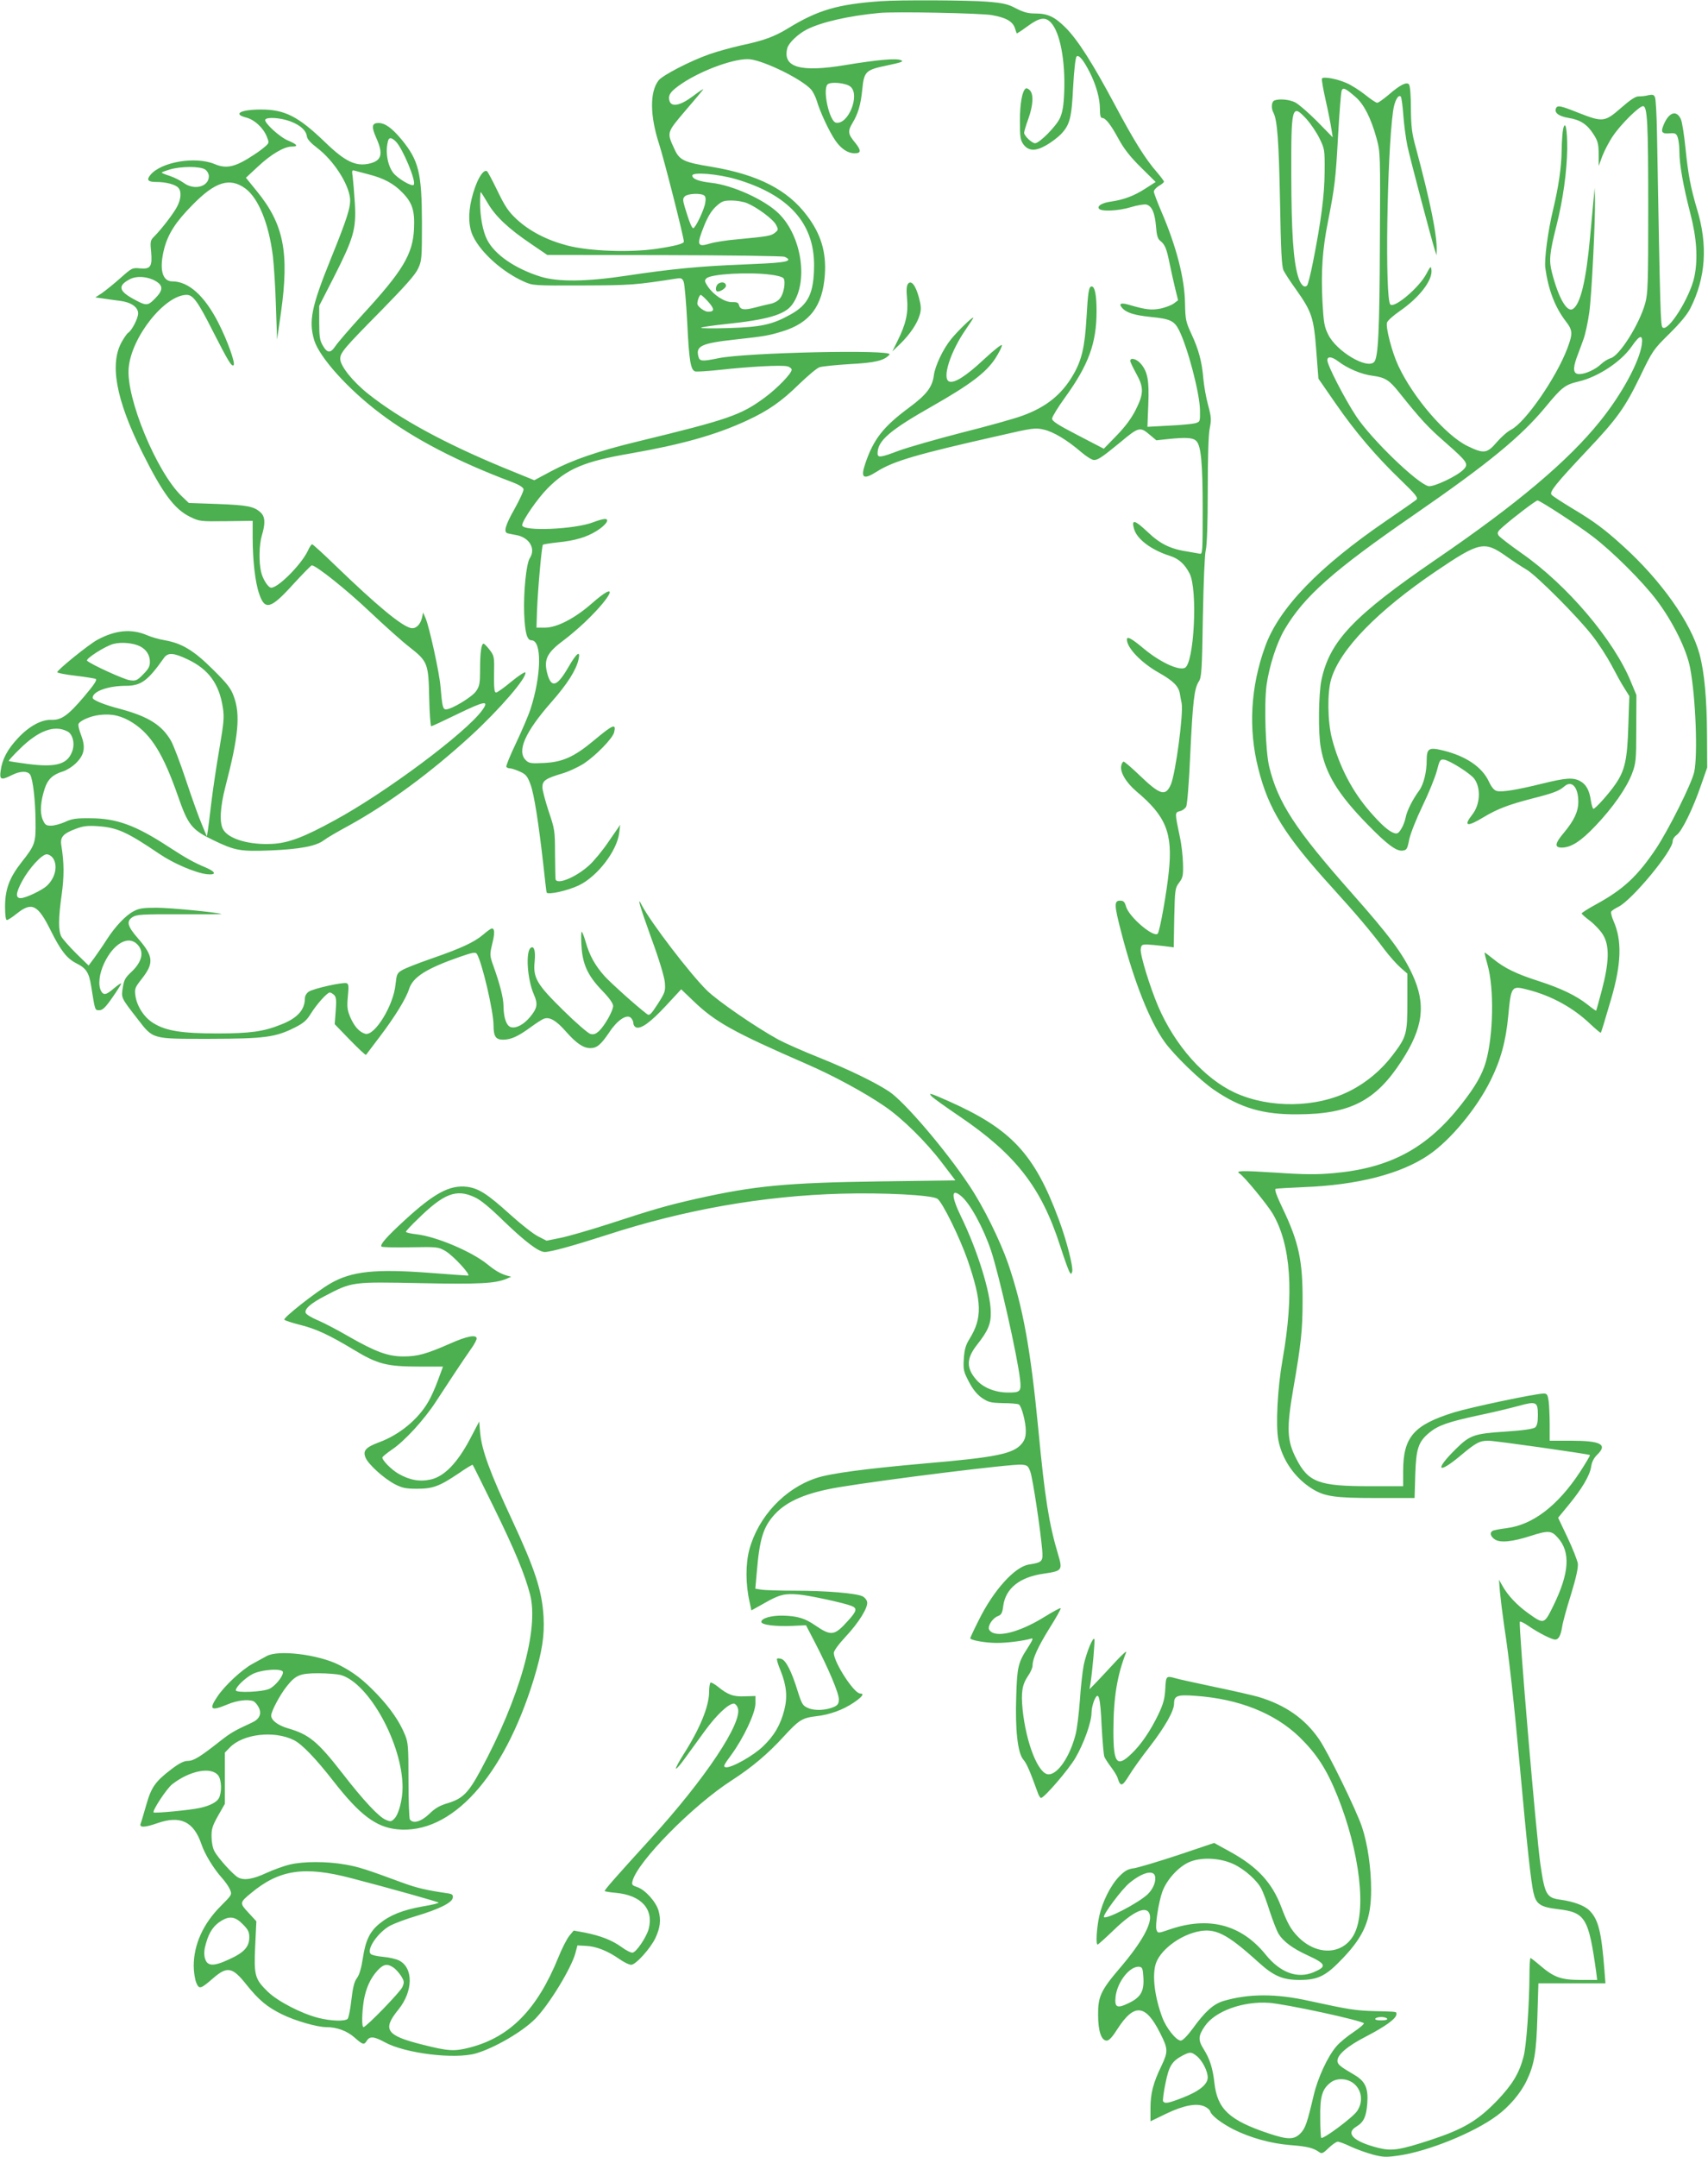<?xml version="1.0" standalone="no"?>
<!DOCTYPE svg PUBLIC "-//W3C//DTD SVG 20010904//EN"
 "http://www.w3.org/TR/2001/REC-SVG-20010904/DTD/svg10.dtd">
<svg version="1.0" xmlns="http://www.w3.org/2000/svg"
 width="1014pt" height="1280pt" viewBox="0 0 1014 1280"
 preserveAspectRatio="xMidYMid meet">
<g transform="translate(0,1280) scale(0.1,-0.1)"
fill="#4caf50" stroke="none">
<path d="M5230 12793 c-256 -18 -374 -52 -553 -162 -80 -49 -147 -73 -276
-100 -57 -13 -142 -36 -190 -53 -114 -40 -276 -124 -301 -155 -53 -68 -52
-209 3 -378 29 -89 147 -553 147 -579 0 -12 -52 -26 -159 -42 -158 -24 -403
-15 -533 19 -122 32 -224 85 -301 156 -48 45 -68 74 -113 167 -30 62 -58 115
-63 118 -24 15 -67 -63 -91 -164 -22 -89 -18 -168 9 -223 48 -99 176 -212 301
-268 54 -24 58 -24 350 -23 287 1 312 3 557 41 28 4 34 1 42 -20 5 -14 15
-123 21 -243 11 -224 20 -278 46 -288 8 -3 74 1 147 9 172 19 367 30 401 21
14 -3 26 -13 26 -20 0 -22 -85 -110 -158 -164 -143 -106 -216 -131 -756 -262
-236 -57 -391 -111 -511 -175 l-103 -55 -184 75 c-348 144 -613 288 -799 435
-94 74 -169 168 -169 210 0 37 19 60 247 291 139 142 199 209 215 245 22 46
23 61 23 274 -1 296 -19 368 -122 493 -56 67 -97 97 -136 97 -40 0 -43 -22
-13 -89 43 -96 32 -135 -42 -152 -80 -18 -143 12 -261 126 -161 155 -240 195
-382 195 -121 0 -170 -27 -86 -48 48 -13 99 -59 121 -113 14 -35 14 -37 -7
-56 -12 -11 -42 -34 -67 -50 -111 -74 -164 -87 -235 -57 -115 48 -319 13 -382
-64 -25 -30 -15 -42 35 -42 58 0 116 -15 132 -36 18 -21 15 -66 -9 -111 -20
-39 -92 -133 -137 -178 -21 -21 -23 -29 -17 -87 8 -90 -3 -106 -64 -101 -47 5
-49 4 -118 -57 -38 -34 -88 -74 -109 -89 l-40 -26 50 -7 c27 -4 69 -10 94 -13
67 -8 110 -37 110 -75 0 -29 -37 -101 -59 -115 -6 -3 -22 -26 -36 -50 -76
-130 -38 -343 117 -655 122 -245 192 -341 286 -387 56 -27 60 -28 215 -26
l157 2 0 -102 c0 -130 15 -263 38 -329 34 -103 69 -93 203 55 56 61 106 112
110 112 25 0 206 -144 344 -275 88 -83 194 -178 237 -211 107 -84 112 -96 116
-301 2 -93 8 -168 12 -168 4 0 73 32 153 71 167 81 194 85 149 23 -97 -133
-571 -487 -875 -652 -184 -101 -275 -135 -371 -140 -132 -7 -254 27 -289 82
-26 39 -21 134 12 261 77 295 89 425 49 532 -17 48 -39 76 -122 158 -114 114
-185 157 -286 175 -36 6 -84 20 -106 30 -93 40 -189 31 -296 -27 -52 -28 -238
-179 -238 -192 0 -5 48 -14 107 -21 60 -7 114 -16 121 -19 10 -6 -9 -34 -68
-104 -95 -112 -135 -141 -194 -139 -59 3 -134 -38 -199 -108 -63 -67 -94 -126
-103 -193 -8 -55 2 -59 66 -27 51 26 96 26 110 1 16 -31 30 -152 31 -274 2
-129 -3 -143 -84 -245 -71 -91 -96 -158 -97 -259 0 -54 4 -83 11 -83 6 0 34
18 61 40 87 69 123 51 198 -100 60 -121 97 -168 152 -196 60 -30 76 -55 89
-135 24 -150 22 -144 49 -144 19 0 36 16 77 75 29 41 52 79 53 83 0 5 -19 -8
-42 -27 -47 -41 -63 -44 -78 -17 -19 36 -11 103 19 166 55 116 142 165 195
112 44 -44 31 -104 -35 -166 -35 -32 -43 -47 -50 -92 -10 -61 -11 -59 87 -185
95 -123 82 -119 429 -119 326 1 390 9 505 67 52 26 71 43 95 82 34 55 97 126
113 126 6 0 17 -7 26 -15 12 -13 14 -31 9 -94 l-6 -79 91 -94 c50 -51 92 -91
95 -88 2 3 40 53 84 111 87 115 154 223 172 281 23 70 102 120 299 189 78 27
95 30 103 18 30 -47 99 -340 99 -424 0 -65 13 -85 56 -85 47 0 89 19 163 73
34 25 71 49 82 52 33 11 72 -12 129 -77 62 -70 103 -98 145 -98 39 0 63 21
113 95 46 70 101 107 126 86 9 -8 16 -22 16 -33 0 -10 7 -21 16 -25 29 -11 85
29 178 129 l90 97 71 -68 c132 -127 237 -185 675 -376 159 -69 343 -169 460
-249 105 -71 247 -211 342 -336 l80 -105 -449 -6 c-556 -8 -744 -26 -1088
-103 -176 -40 -250 -61 -522 -150 -112 -36 -240 -73 -285 -82 l-83 -17 -51 26
c-28 14 -103 73 -167 131 -135 122 -186 154 -255 163 -102 12 -195 -38 -369
-198 -110 -101 -149 -146 -138 -157 4 -4 81 -6 172 -4 160 3 165 2 207 -22 49
-29 156 -146 134 -146 -8 0 -109 7 -224 16 -326 25 -467 10 -593 -63 -83 -48
-283 -205 -273 -215 5 -5 45 -18 88 -29 99 -24 178 -61 324 -149 142 -86 196
-100 392 -100 l138 0 -30 -81 c-16 -45 -42 -102 -57 -127 -60 -105 -172 -197
-292 -241 -80 -30 -98 -50 -81 -91 16 -40 109 -124 174 -158 43 -22 64 -27
131 -27 95 0 133 14 249 92 43 30 80 52 82 50 2 -1 59 -117 128 -257 124 -253
182 -394 213 -513 53 -207 -61 -612 -294 -1043 -72 -134 -107 -168 -192 -194
-51 -15 -77 -30 -113 -65 -48 -46 -97 -60 -115 -32 -4 6 -8 111 -8 232 0 199
-2 225 -21 270 -31 77 -86 157 -165 240 -83 87 -139 130 -227 175 -121 61
-360 91 -429 52 -17 -9 -55 -30 -84 -46 -63 -34 -167 -131 -209 -195 -52 -77
-38 -87 60 -46 57 24 121 32 155 19 8 -4 22 -19 30 -35 21 -39 6 -72 -42 -93
-102 -47 -123 -59 -188 -110 -118 -93 -156 -116 -190 -116 -23 0 -51 -14 -97
-49 -96 -73 -120 -107 -150 -213 -15 -51 -29 -101 -33 -110 -10 -25 24 -24 98
2 137 48 217 11 263 -125 19 -57 71 -143 121 -199 19 -21 41 -52 48 -69 13
-31 12 -32 -54 -98 -105 -105 -161 -229 -161 -356 0 -35 7 -79 15 -99 17 -41
25 -39 100 26 84 73 115 67 198 -38 73 -91 123 -133 211 -176 77 -38 208 -76
263 -76 63 0 122 -22 167 -61 51 -45 57 -46 74 -19 17 27 43 25 105 -9 121
-67 415 -103 542 -67 113 33 280 131 354 207 82 84 214 301 237 389 l12 45 53
-3 c61 -3 129 -31 196 -78 27 -19 58 -34 70 -34 27 0 114 96 144 159 28 60 34
106 19 160 -14 53 -79 126 -127 142 -30 10 -34 14 -28 36 29 115 359 450 590
598 119 77 213 156 308 260 90 98 109 110 192 120 80 9 158 37 222 80 52 35
67 55 39 55 -36 0 -156 185 -156 241 0 12 29 52 70 96 78 83 133 172 128 205
-2 13 -14 28 -28 35 -39 18 -215 33 -399 33 -91 0 -182 3 -201 6 l-36 6 8 91
c17 206 39 276 108 351 73 79 190 128 380 160 284 47 1027 139 1085 134 34 -3
39 -7 52 -43 14 -39 59 -337 70 -462 6 -70 2 -75 -80 -88 -84 -14 -210 -154
-297 -331 -28 -55 -50 -103 -50 -106 0 -12 92 -28 158 -28 61 0 157 12 205 26
13 4 7 -10 -23 -57 -56 -86 -62 -113 -67 -287 -7 -198 9 -334 41 -373 21 -24
40 -68 88 -201 6 -16 14 -28 18 -28 19 0 163 167 204 237 50 85 96 213 96 269
0 19 7 51 15 71 27 63 37 27 45 -149 5 -90 12 -172 16 -183 4 -11 23 -39 40
-62 18 -24 36 -53 39 -65 17 -53 27 -51 67 14 21 35 77 113 124 173 91 118
144 212 144 255 0 47 19 54 127 46 257 -18 469 -102 617 -244 103 -101 161
-190 225 -348 135 -335 176 -693 96 -830 -68 -117 -220 -120 -330 -7 -42 43
-63 81 -99 177 -54 143 -141 237 -300 325 l-98 54 -214 -72 c-118 -39 -236
-74 -261 -78 -38 -5 -55 -15 -88 -48 -53 -55 -101 -152 -120 -240 -15 -72 -20
-165 -9 -165 4 0 47 39 96 86 118 114 196 148 213 94 17 -53 -47 -168 -177
-320 -113 -132 -130 -170 -129 -277 0 -96 19 -153 51 -153 14 0 33 20 64 69
99 154 167 148 253 -24 48 -94 48 -110 9 -193 -50 -103 -66 -165 -66 -253 l0
-78 93 45 c102 49 178 64 226 44 17 -7 33 -20 36 -31 8 -25 67 -70 140 -107
99 -49 220 -83 335 -92 102 -8 137 -17 172 -42 15 -11 23 -7 56 25 21 20 45
37 54 37 9 0 44 -13 79 -30 35 -16 94 -37 131 -47 59 -15 77 -16 153 -5 173
25 445 135 581 236 73 53 143 135 178 210 45 95 57 167 63 379 l6 197 199 0
199 0 -6 78 c-18 229 -36 301 -89 354 -30 30 -94 53 -171 64 -83 11 -94 29
-120 209 -25 170 -132 1432 -122 1441 3 3 25 -7 49 -24 61 -42 140 -82 160
-82 21 0 33 22 42 76 3 23 26 108 52 190 31 101 44 161 41 185 -3 19 -30 89
-61 154 l-56 118 61 74 c80 97 127 176 135 228 4 29 16 52 35 71 65 62 24 84
-157 84 l-124 0 0 94 c0 51 -3 114 -6 140 -6 40 -10 46 -30 46 -47 0 -431 -81
-529 -111 -243 -75 -305 -147 -305 -351 l0 -88 -198 0 c-303 0 -365 23 -437
164 -55 107 -58 178 -17 416 46 263 55 350 55 520 1 239 -23 349 -118 548 -36
75 -50 114 -42 117 7 2 82 6 167 10 321 12 578 79 742 191 128 87 284 274 367
442 60 120 91 233 105 384 17 178 19 180 118 154 140 -36 269 -107 370 -204
32 -30 60 -53 61 -51 4 5 18 51 62 201 61 209 65 347 14 462 -11 25 -17 51
-14 56 4 6 23 19 44 29 82 42 321 331 321 388 0 13 11 29 24 38 30 20 96 154
144 294 l37 106 -1 190 c-1 215 -15 375 -45 485 -50 184 -228 436 -454 640
-110 100 -172 146 -301 223 -61 37 -117 73 -123 81 -14 17 24 64 214 266 174
184 221 249 311 434 75 156 79 161 174 255 64 63 107 115 125 151 92 182 105
376 39 591 -37 125 -52 203 -68 361 -8 79 -20 155 -27 170 -26 58 -72 42 -103
-34 -18 -43 -10 -54 41 -49 28 2 35 -2 43 -24 5 -14 10 -52 10 -84 0 -76 22
-201 65 -368 38 -146 46 -269 24 -375 -25 -122 -157 -332 -189 -301 -12 11
-14 88 -33 1153 -2 107 -7 203 -12 213 -6 15 -14 17 -39 12 -17 -5 -43 -7 -57
-7 -18 1 -49 -19 -105 -68 -97 -85 -109 -86 -252 -30 -110 44 -127 47 -135 26
-10 -26 17 -46 76 -56 69 -11 110 -38 148 -98 25 -39 29 -56 30 -116 l0 -71
22 60 c13 33 41 87 64 120 46 68 154 175 177 175 26 0 31 -97 31 -610 0 -445
-2 -502 -18 -560 -34 -124 -154 -314 -206 -326 -14 -4 -39 -19 -56 -35 -34
-32 -93 -59 -129 -59 -36 0 -40 29 -16 97 12 32 31 82 41 111 11 30 26 101 34
158 14 100 36 538 34 674 l-2 65 -8 -85 c-4 -47 -13 -139 -19 -205 -24 -263
-58 -402 -103 -429 -35 -21 -85 66 -124 218 -18 70 -14 114 27 276 39 154 62
321 64 455 1 117 -11 176 -24 120 -4 -16 -8 -73 -9 -126 -1 -100 -18 -216 -51
-354 -30 -124 -53 -295 -46 -345 18 -130 57 -232 121 -316 42 -54 43 -73 10
-161 -66 -175 -249 -439 -334 -483 -21 -10 -59 -44 -85 -74 -58 -68 -77 -70
-174 -23 -128 62 -322 286 -411 477 -36 76 -75 224 -67 255 3 12 37 42 76 69
116 80 195 182 188 244 -3 25 -5 24 -30 -23 -42 -81 -190 -206 -214 -182 -33
32 -20 888 16 1146 8 61 31 103 46 88 4 -4 11 -53 15 -110 4 -56 15 -138 24
-182 15 -72 145 -564 165 -625 l8 -25 1 27 c3 91 -37 289 -124 613 -23 82 -28
123 -29 232 0 83 -5 136 -12 143 -15 15 -53 -4 -122 -64 -30 -25 -59 -46 -66
-46 -7 0 -40 22 -72 48 -33 26 -83 58 -112 70 -57 25 -137 39 -144 26 -3 -5 7
-63 22 -129 15 -66 30 -142 34 -170 l8 -50 -94 96 c-52 52 -111 103 -130 112
-36 17 -93 22 -122 11 -18 -7 -21 -46 -6 -73 23 -43 32 -171 39 -526 5 -293
10 -387 21 -410 8 -16 40 -66 72 -110 96 -135 107 -169 122 -363 l13 -169 99
-143 c117 -170 243 -318 389 -458 89 -86 105 -106 94 -117 -8 -7 -88 -63 -179
-125 -402 -275 -637 -519 -719 -746 -87 -239 -101 -489 -41 -725 61 -243 157
-397 442 -710 134 -148 226 -255 307 -364 29 -38 72 -87 95 -107 l41 -36 0
-164 c0 -193 -4 -210 -86 -318 -68 -90 -156 -164 -255 -214 -198 -101 -476
-105 -682 -11 -182 84 -356 279 -457 514 -49 116 -107 304 -103 338 3 25 7 28
38 28 19 -1 63 -5 96 -9 l62 -8 3 175 c4 169 5 177 29 209 22 29 25 42 23 113
-1 44 -9 116 -19 160 -30 143 -30 143 0 151 15 3 32 16 38 27 6 13 17 142 24
309 15 317 24 393 51 434 16 25 19 63 24 384 4 212 11 371 17 395 7 26 12 153
12 354 0 199 4 335 12 371 10 49 9 66 -10 136 -12 43 -24 113 -28 154 -8 102
-28 176 -71 268 -33 72 -36 84 -38 182 -2 147 -52 340 -141 546 -24 56 -44
109 -44 117 0 9 14 24 30 34 17 9 30 21 30 25 0 4 -18 28 -40 54 -70 80 -136
185 -251 401 -133 249 -221 387 -294 460 -65 64 -105 83 -180 83 -42 0 -68 7
-113 30 -49 26 -75 32 -172 40 -105 9 -522 11 -630 3z m660 -83 c81 -14 122
-37 135 -76 5 -16 10 -30 11 -32 1 -2 30 17 64 42 71 52 105 58 139 22 54 -57
86 -225 79 -410 -3 -83 -10 -122 -25 -156 -22 -49 -122 -150 -148 -150 -19 0
-65 44 -65 62 0 7 11 45 25 83 29 81 32 146 9 169 -8 9 -19 14 -24 11 -21 -13
-35 -87 -35 -192 0 -98 3 -115 21 -140 30 -40 72 -42 137 -4 28 16 66 45 84
63 54 56 65 96 74 282 5 96 14 174 20 180 13 14 41 -19 79 -94 38 -76 60 -154
60 -217 0 -37 4 -53 13 -53 21 0 51 -39 98 -125 31 -57 68 -105 132 -168 l88
-87 -61 -39 c-66 -43 -128 -66 -202 -77 -53 -7 -85 -25 -74 -42 12 -19 118
-14 191 9 37 11 78 18 91 15 33 -9 50 -49 57 -130 4 -53 10 -73 25 -85 29 -23
38 -47 56 -136 9 -44 24 -111 33 -148 l17 -69 -24 -18 c-14 -11 -49 -24 -79
-31 -55 -11 -89 -7 -188 22 -47 14 -63 8 -43 -16 26 -31 70 -45 172 -56 115
-11 139 -23 167 -77 52 -103 124 -377 125 -476 1 -69 1 -69 -29 -78 -16 -4
-87 -11 -156 -14 l-127 -7 5 129 c6 144 -3 196 -43 244 -25 30 -64 41 -64 18
0 -6 16 -39 35 -74 46 -82 46 -120 -2 -215 -25 -50 -61 -99 -113 -153 l-77
-79 -154 80 c-118 61 -154 84 -153 99 0 10 34 66 76 124 141 195 188 323 188
514 0 93 -10 146 -29 146 -17 0 -22 -33 -31 -190 -10 -169 -28 -248 -79 -335
-68 -117 -161 -192 -304 -243 -46 -17 -207 -62 -359 -100 -151 -39 -318 -87
-370 -106 -111 -42 -128 -44 -128 -16 0 75 73 137 327 281 223 127 317 198
372 282 23 36 41 72 39 79 -2 6 -49 -31 -107 -85 -106 -99 -175 -143 -206
-131 -44 17 7 178 100 311 25 36 45 67 43 68 -5 5 -93 -80 -131 -127 -49 -60
-96 -160 -103 -216 -9 -69 -43 -114 -147 -191 -154 -114 -212 -188 -261 -335
-28 -83 -10 -95 69 -45 99 63 237 103 729 214 195 45 212 47 261 36 59 -13
140 -62 224 -134 30 -26 64 -47 76 -47 24 0 52 20 158 107 105 88 116 91 169
46 l43 -36 75 8 c101 10 141 8 161 -11 29 -26 39 -129 39 -408 0 -250 -1 -267
-17 -262 -10 2 -38 7 -63 11 -109 16 -169 44 -247 118 -76 72 -97 77 -81 20
16 -62 103 -127 214 -162 51 -16 87 -48 116 -104 50 -95 27 -540 -29 -561 -40
-16 -152 38 -248 119 -67 56 -95 71 -95 50 0 -50 87 -140 191 -198 85 -48 117
-80 124 -126 3 -20 8 -44 10 -53 12 -61 -36 -419 -64 -484 -32 -72 -63 -63
-188 57 -46 44 -87 79 -92 79 -5 0 -11 -10 -14 -22 -10 -38 27 -101 89 -154
176 -147 217 -248 193 -476 -12 -122 -54 -357 -66 -369 -25 -25 -171 100 -188
161 -8 28 -15 35 -35 35 -37 0 -36 -25 9 -197 75 -288 167 -518 254 -640 56
-79 212 -230 296 -287 157 -107 291 -146 496 -144 310 1 463 80 616 317 129
198 146 336 64 513 -58 125 -136 230 -360 483 -334 377 -438 536 -490 750 -22
91 -31 366 -16 483 16 113 59 249 107 331 116 197 289 350 769 681 439 303
634 463 779 638 98 119 117 134 198 153 115 27 252 117 315 208 48 70 68 74
60 11 -15 -103 -118 -294 -248 -455 -190 -236 -491 -490 -974 -820 -489 -335
-631 -484 -680 -716 -17 -82 -20 -313 -4 -400 27 -154 101 -276 278 -457 114
-117 171 -160 208 -155 24 3 28 9 39 65 7 35 42 123 79 200 37 76 75 170 85
208 16 63 20 70 42 67 32 -3 157 -82 180 -113 41 -55 36 -154 -12 -214 -54
-69 -30 -74 67 -15 82 49 146 74 289 111 126 32 160 45 191 72 44 39 83 -4 83
-91 0 -58 -25 -111 -84 -182 -56 -66 -59 -90 -14 -90 55 0 114 38 200 129 103
108 184 224 217 310 23 62 25 77 25 266 l1 200 -32 77 c-101 249 -378 575
-647 763 -71 50 -134 98 -140 108 -9 16 -5 24 29 53 65 57 193 154 203 154 14
0 236 -144 325 -212 119 -90 298 -268 383 -381 95 -126 178 -293 198 -402 33
-172 46 -518 24 -617 -16 -71 -152 -342 -227 -455 -109 -162 -193 -241 -354
-329 -48 -26 -87 -51 -87 -55 0 -4 23 -24 51 -45 28 -22 63 -59 77 -84 38 -63
35 -162 -8 -325 -17 -66 -33 -121 -34 -123 -2 -1 -25 15 -52 37 -68 53 -155
95 -287 138 -135 43 -206 78 -272 132 -27 22 -50 39 -51 38 -2 -1 6 -34 17
-72 40 -139 35 -420 -10 -577 -22 -76 -62 -146 -146 -253 -202 -258 -421 -377
-756 -407 -100 -9 -170 -9 -347 3 -204 13 -241 12 -212 -6 26 -16 165 -185
196 -238 108 -185 128 -471 58 -867 -30 -170 -41 -388 -25 -475 22 -116 96
-224 199 -289 75 -47 134 -56 383 -56 l227 0 4 138 c5 156 18 196 85 251 51
42 112 63 288 101 83 17 190 43 238 56 109 30 117 26 117 -56 0 -41 -5 -61
-16 -71 -12 -9 -70 -18 -178 -25 -185 -12 -210 -21 -293 -103 -128 -126 -109
-154 27 -40 93 78 114 89 167 89 40 0 595 -79 602 -85 2 -3 -25 -48 -60 -102
-131 -199 -280 -313 -436 -332 -39 -5 -76 -12 -82 -16 -19 -11 -12 -34 14 -51
32 -21 103 -14 212 21 105 34 124 32 161 -10 77 -86 69 -209 -25 -402 -56
-114 -56 -114 -150 -47 -66 47 -123 107 -154 164 l-20 35 6 -75 c4 -41 15
-131 25 -200 30 -194 56 -431 95 -855 42 -464 63 -651 78 -724 16 -71 39 -88
146 -101 163 -19 182 -51 227 -372 l6 -48 -98 0 c-116 0 -158 15 -240 85 -29
25 -55 45 -58 45 -3 0 -6 -46 -6 -102 -1 -176 -18 -420 -35 -483 -26 -99 -65
-164 -156 -260 -116 -120 -200 -170 -394 -234 -186 -61 -233 -68 -315 -47
-145 37 -195 86 -127 126 42 25 58 58 64 135 7 93 -11 133 -77 172 -84 49
-100 62 -100 83 0 37 60 88 171 145 112 58 179 106 179 131 0 17 11 15 -130
19 -114 3 -154 10 -385 60 -200 45 -362 44 -512 0 -59 -18 -109 -62 -183 -165
-32 -43 -59 -70 -70 -70 -27 0 -87 75 -110 138 -44 118 -60 241 -40 313 22 80
135 169 246 195 107 25 175 -9 364 -180 91 -83 145 -106 245 -106 112 0 158
24 260 132 125 132 165 229 165 403 0 130 -21 273 -54 372 -32 97 -200 441
-254 520 -84 123 -201 205 -362 253 -36 10 -153 37 -260 59 -107 23 -211 45
-230 51 -57 16 -58 15 -62 -62 -3 -58 -11 -88 -40 -150 -46 -96 -103 -181
-160 -235 -87 -84 -108 -59 -108 132 0 200 22 333 76 470 4 11 -24 -14 -62
-55 -38 -41 -88 -95 -112 -120 l-44 -45 6 35 c12 80 27 251 23 262 -7 19 -47
-78 -63 -152 -7 -36 -18 -131 -23 -210 -6 -80 -17 -172 -26 -205 -34 -131
-105 -235 -160 -235 -60 0 -133 183 -154 384 -10 103 -3 148 32 200 15 21 27
49 27 61 0 42 31 110 101 223 39 62 69 115 66 118 -3 3 -45 -20 -94 -50 -128
-80 -250 -118 -306 -97 -16 6 -27 18 -27 29 0 25 28 62 56 72 19 7 25 19 30
60 14 104 98 171 240 191 110 16 114 20 85 116 -53 178 -78 332 -116 733 -47
488 -92 733 -180 991 -48 138 -148 341 -231 464 -141 212 -383 495 -475 557
-85 56 -238 130 -419 203 -91 36 -199 84 -240 106 -130 71 -359 228 -424 292
-102 101 -332 402 -386 505 -31 62 -13 -2 56 -194 47 -127 78 -231 81 -264 4
-52 2 -59 -42 -128 -41 -63 -49 -71 -64 -60 -68 52 -208 178 -251 224 -57 64
-90 122 -114 207 -9 31 -19 57 -23 57 -3 0 -4 -37 -1 -82 6 -110 37 -178 123
-267 42 -43 65 -76 65 -91 0 -28 -50 -117 -84 -149 -19 -17 -31 -22 -51 -17
-14 4 -86 66 -160 139 -159 156 -181 194 -171 291 6 61 -3 94 -22 82 -33 -20
-22 -189 18 -279 24 -55 20 -80 -22 -131 -37 -45 -82 -70 -114 -62 -27 7 -44
54 -45 126 0 47 -21 129 -60 238 -22 62 -22 66 -7 130 16 63 15 92 -2 92 -5 0
-28 -16 -52 -37 -53 -45 -131 -81 -310 -143 -75 -26 -152 -56 -170 -67 -31
-18 -33 -24 -40 -86 -12 -125 -125 -308 -180 -292 -36 11 -64 43 -88 97 -18
43 -21 61 -15 124 6 60 5 75 -7 79 -20 8 -196 -31 -225 -50 -13 -9 -23 -25
-23 -39 0 -69 -44 -118 -141 -156 -104 -42 -184 -53 -379 -53 -210 0 -305 15
-379 61 -55 33 -98 100 -107 162 -6 42 -3 49 36 99 75 95 72 135 -19 240 -65
74 -72 103 -35 128 26 16 52 18 284 17 140 0 251 0 245 2 -38 11 -307 37 -385
37 -77 0 -103 -3 -135 -20 -49 -25 -111 -91 -162 -170 -20 -32 -53 -79 -72
-106 l-35 -47 -74 72 c-40 40 -80 85 -88 100 -18 35 -18 107 2 248 15 108 15
189 -2 293 -8 49 10 70 85 98 45 17 70 20 131 16 116 -8 172 -33 367 -165 84
-57 213 -112 281 -120 58 -6 55 13 -5 39 -70 29 -117 55 -223 124 -194 127
-308 169 -465 169 -83 1 -108 -3 -149 -22 -27 -12 -64 -22 -83 -22 -30 0 -36
5 -50 37 -17 42 -13 106 13 185 18 54 48 82 108 100 22 7 57 29 78 50 49 49
57 92 30 164 -12 30 -19 60 -16 67 7 20 71 48 125 54 75 9 132 -5 198 -47 110
-71 181 -187 267 -433 60 -173 82 -201 208 -262 130 -63 162 -69 339 -62 174
7 273 25 319 60 18 14 85 53 148 87 233 128 486 314 725 533 171 157 334 346
324 376 -2 6 -39 -18 -83 -54 -43 -36 -84 -65 -91 -65 -10 0 -13 25 -12 108 2
104 1 110 -26 145 -15 20 -32 37 -36 37 -14 0 -21 -56 -21 -155 0 -79 -3 -97
-23 -126 -22 -34 -144 -108 -179 -109 -19 0 -23 18 -33 137 -7 83 -66 351 -88
403 l-15 35 -7 -32 c-10 -42 -38 -67 -67 -60 -58 15 -199 132 -445 369 -73 71
-136 128 -140 128 -4 0 -16 -17 -25 -38 -40 -85 -187 -231 -222 -219 -18 6
-47 53 -56 93 -14 59 -12 163 5 218 21 70 19 109 -7 134 -40 37 -79 44 -255
51 l-172 6 -42 40 c-149 143 -332 584 -315 762 16 183 214 432 344 433 38 0
66 -38 156 -216 91 -178 111 -212 123 -201 11 12 -36 144 -90 250 -82 161
-177 247 -274 247 -61 0 -79 75 -48 195 23 87 68 158 166 257 136 140 223 167
316 99 77 -57 139 -208 163 -401 6 -52 15 -185 18 -295 l7 -200 23 160 c50
356 17 524 -143 720 l-65 80 72 67 c78 73 155 118 200 118 41 0 34 12 -20 35
-51 20 -147 109 -137 125 10 17 91 11 148 -10 60 -23 94 -53 99 -90 2 -16 23
-39 61 -68 95 -72 185 -209 195 -298 5 -51 -15 -116 -114 -360 -115 -284 -132
-369 -99 -482 31 -102 200 -291 393 -436 198 -150 457 -285 782 -407 40 -15
66 -31 68 -42 2 -9 -22 -61 -52 -115 -55 -97 -68 -139 -43 -147 6 -2 29 -6 49
-10 80 -13 121 -81 83 -138 -21 -33 -38 -205 -33 -332 5 -112 17 -155 43 -155
63 0 60 -206 -6 -410 -12 -36 -50 -125 -85 -199 -35 -73 -61 -137 -58 -142 3
-5 13 -9 22 -9 9 0 36 -9 58 -19 36 -16 45 -27 63 -75 22 -58 49 -233 77 -481
9 -82 17 -155 19 -161 5 -17 126 10 192 42 110 53 226 204 239 311 l6 48 -67
-97 c-36 -54 -90 -119 -118 -144 -78 -71 -193 -118 -199 -81 -1 6 -2 75 -3
152 0 134 -2 145 -38 251 -20 61 -37 125 -37 142 0 39 19 52 116 81 39 11 98
39 131 60 73 49 170 149 179 185 13 55 -6 47 -121 -49 -116 -97 -186 -128
-295 -133 -79 -4 -90 -2 -109 17 -54 54 -3 168 154 346 94 107 146 189 160
253 12 55 -12 37 -61 -48 -67 -116 -101 -126 -125 -37 -22 84 -2 124 101 200
30 22 86 70 124 106 168 161 203 253 41 111 -101 -89 -207 -144 -278 -145
l-52 0 3 100 c5 128 28 384 35 392 3 3 42 9 87 14 103 10 173 31 232 68 56 35
80 71 49 71 -11 0 -42 -9 -68 -19 -109 -43 -423 -56 -423 -18 0 27 91 158 150
218 117 118 220 161 494 208 303 53 507 110 692 196 125 58 203 112 309 216
50 48 103 93 119 99 17 6 98 14 180 19 152 8 207 21 237 57 25 31 -853 12
-1016 -22 -98 -20 -112 -19 -119 11 -16 62 19 78 219 100 180 20 196 23 279
48 164 50 240 150 253 337 9 133 -23 241 -106 350 -115 154 -292 244 -567 290
-165 27 -190 39 -220 105 -46 100 -47 96 64 227 55 64 103 121 107 127 3 6
-23 -11 -60 -39 -74 -56 -128 -68 -140 -30 -11 36 5 58 76 106 124 82 320 151
402 142 90 -11 309 -119 363 -180 11 -13 26 -43 33 -66 18 -63 74 -184 111
-237 33 -48 74 -75 114 -75 39 0 40 17 2 64 -42 50 -44 68 -15 116 33 54 49
108 58 198 11 109 19 117 150 144 84 18 99 23 79 31 -30 12 -138 2 -328 -29
-269 -45 -375 -14 -346 100 8 31 63 84 116 111 87 44 249 81 430 98 87 9 606
-1 670 -13z m-840 -425 c57 -51 -15 -227 -87 -213 -39 7 -81 196 -50 227 18
18 111 9 137 -14z m2997 -60 c50 -43 92 -125 125 -245 23 -85 23 -87 20 -625
-2 -521 -10 -673 -33 -702 -40 -48 -225 61 -274 162 -23 46 -27 71 -34 196 -9
179 0 309 33 475 40 204 46 252 60 513 8 135 17 254 21 263 8 21 22 15 82 -37z
m-290 -132 c24 -27 58 -77 76 -113 31 -64 32 -67 31 -200 -1 -140 -21 -292
-69 -535 -14 -71 -30 -134 -35 -139 -17 -18 -39 4 -54 54 -28 95 -39 261 -40
600 -1 412 3 428 91 333z m-5407 -133 c41 -41 124 -240 106 -257 -12 -12 -96
38 -122 72 -35 46 -48 131 -29 193 6 18 22 15 45 -8z m-1132 -166 c12 -8 22
-26 22 -40 0 -62 -87 -86 -150 -39 -18 13 -55 32 -82 41 -26 8 -48 17 -48 20
0 2 21 10 48 18 65 20 181 20 210 0z m971 -29 c87 -22 148 -54 198 -106 61
-61 76 -109 71 -216 -7 -152 -66 -250 -308 -513 -73 -80 -144 -162 -158 -183
-30 -45 -49 -44 -76 3 -17 29 -21 52 -21 135 l0 100 87 170 c117 231 133 284
125 434 -4 64 -10 136 -13 160 -6 39 -5 43 12 38 10 -3 48 -13 83 -22z m2183
-29 c310 -92 462 -260 461 -511 -1 -164 -33 -232 -139 -291 -109 -61 -175 -75
-369 -81 -93 -3 -167 -2 -163 2 4 4 67 13 140 21 252 26 356 56 400 115 99
133 59 407 -79 542 -82 81 -273 168 -400 182 -73 8 -113 23 -113 43 0 23 154
10 262 -22z m-1476 -142 c46 -79 123 -151 256 -241 l97 -66 693 -1 c381 -1
703 -5 716 -10 12 -5 22 -12 22 -16 0 -15 -50 -21 -275 -30 -252 -10 -418 -26
-685 -66 -238 -36 -406 -38 -510 -6 -153 48 -273 131 -318 219 -25 48 -42 137
-42 220 0 35 2 63 4 63 2 0 21 -30 42 -66z m1283 47 c10 -6 12 -20 8 -44 -6
-41 -58 -150 -71 -151 -9 -1 -24 37 -51 126 -12 42 -12 50 1 63 17 16 90 20
113 6z m257 -47 c61 -26 154 -95 171 -128 15 -28 14 -31 -6 -47 -23 -19 -41
-22 -221 -39 -63 -5 -137 -17 -164 -25 -78 -24 -82 -10 -35 107 22 54 43 88
70 113 34 31 45 35 93 35 29 0 71 -7 92 -16z m138 -424 c38 -4 73 -14 78 -22
13 -20 2 -88 -20 -117 -11 -16 -34 -29 -58 -34 -21 -4 -64 -15 -95 -23 -62
-16 -85 -12 -92 16 -3 14 -14 18 -41 17 -43 -1 -109 41 -144 93 -19 29 -21 36
-8 48 25 26 251 39 380 22z m-3650 -38 c46 -27 45 -55 -3 -103 -45 -46 -52
-46 -135 0 -82 46 -86 77 -15 114 40 21 105 17 153 -11z m3280 -122 c39 -44
39 -60 0 -60 -22 0 -64 31 -64 48 0 19 13 52 20 52 4 0 24 -18 44 -40z m3740
-354 c58 -44 140 -78 205 -86 74 -10 99 -25 159 -101 127 -159 171 -206 272
-294 133 -117 140 -128 109 -161 -37 -39 -179 -106 -209 -99 -68 17 -339 279
-429 415 -68 103 -171 303 -171 332 0 25 27 22 64 -6z m998 -1157 c42 -30 96
-65 120 -79 58 -33 307 -283 391 -392 37 -47 88 -126 114 -175 25 -48 59 -110
76 -136 l30 -48 -6 -177 c-6 -200 -20 -265 -78 -348 -37 -54 -118 -144 -129
-144 -4 0 -11 21 -15 47 -9 64 -29 99 -65 118 -42 22 -83 19 -222 -15 -154
-38 -241 -52 -272 -44 -16 4 -31 22 -47 56 -40 86 -136 151 -271 184 -84 21
-98 13 -98 -57 0 -71 -18 -144 -45 -181 -39 -53 -73 -121 -80 -160 -4 -20 -15
-50 -26 -67 -16 -26 -24 -31 -42 -25 -31 10 -73 46 -143 126 -105 120 -182
267 -226 433 -27 103 -29 275 -5 355 53 177 274 404 622 640 259 175 287 181
417 89z m-8110 -535 c37 -19 58 -52 58 -92 0 -27 -9 -43 -40 -74 -36 -37 -44
-40 -79 -35 -34 4 -233 95 -254 116 -11 11 111 89 158 100 47 12 119 5 157
-15z m284 -78 c123 -59 185 -144 207 -285 9 -59 6 -88 -21 -247 -17 -98 -38
-240 -47 -314 -9 -74 -18 -151 -21 -169 l-6 -35 -29 70 c-17 38 -59 156 -94
261 -35 106 -76 213 -90 237 -54 93 -134 143 -295 187 -101 26 -170 54 -170
68 0 38 92 71 197 71 90 0 130 29 226 165 24 34 57 32 143 -9z m-715 -427 c29
-15 43 -65 31 -108 -26 -86 -93 -107 -266 -85 -61 8 -112 16 -114 18 -2 2 27
34 65 71 111 110 207 145 284 104z m-87 -751 c31 -44 15 -118 -36 -165 -29
-27 -126 -73 -155 -73 -32 0 -30 30 9 102 40 74 116 158 145 158 12 0 29 -10
37 -22z m2504 -2013 c36 -16 91 -62 175 -144 126 -121 205 -181 241 -181 36 0
172 38 365 100 463 151 930 233 1396 246 254 7 536 -8 570 -30 30 -20 133
-230 180 -365 85 -249 87 -342 12 -465 -24 -38 -31 -63 -35 -120 -4 -66 -1
-76 30 -136 23 -44 47 -74 76 -95 40 -27 52 -30 127 -32 46 0 89 -4 94 -8 16
-10 41 -104 41 -156 0 -36 -6 -55 -25 -78 -50 -59 -153 -80 -575 -116 -351
-31 -563 -59 -645 -87 -187 -62 -343 -229 -396 -423 -23 -86 -23 -206 1 -311
l11 -51 77 43 c89 51 121 59 207 51 63 -6 263 -49 309 -67 37 -14 33 -31 -20
-89 -80 -89 -99 -92 -194 -27 -62 43 -108 56 -194 58 -69 1 -126 -16 -126 -37
0 -18 82 -28 183 -24 l82 4 52 -100 c81 -156 143 -302 143 -339 0 -26 -6 -35
-27 -45 -46 -21 -115 -25 -154 -8 -33 14 -38 21 -64 103 -35 114 -69 181 -96
189 -11 4 -23 4 -26 1 -3 -3 6 -35 21 -70 36 -90 42 -157 22 -235 -23 -89 -60
-152 -126 -215 -59 -57 -189 -129 -221 -124 -17 3 -13 12 32 73 74 101 143
248 144 305 l0 45 -63 -2 c-68 -3 -101 9 -161 58 -19 15 -38 26 -43 23 -4 -3
-8 -27 -8 -53 0 -87 -55 -221 -153 -374 -27 -43 -47 -80 -44 -83 3 -3 26 23
51 58 25 35 79 109 120 165 70 96 141 163 173 163 7 0 18 -11 23 -25 32 -84
-193 -422 -520 -780 -196 -215 -270 -299 -270 -307 0 -3 29 -8 65 -11 153 -14
227 -97 196 -215 -14 -49 -72 -136 -95 -140 -9 -2 -39 13 -66 33 -55 40 -123
67 -219 86 l-65 12 -26 -31 c-14 -18 -44 -75 -65 -128 -125 -308 -286 -473
-525 -535 -93 -24 -128 -22 -282 17 -216 54 -240 89 -142 209 87 108 89 246 4
290 -17 9 -60 19 -95 22 -36 3 -70 11 -75 18 -24 29 45 128 116 167 27 14 96
40 154 57 134 40 214 79 218 108 3 18 -3 23 -30 27 -124 18 -181 31 -266 62
-217 80 -265 96 -344 109 -106 19 -246 19 -326 0 -35 -8 -98 -31 -140 -50 -79
-37 -133 -46 -168 -27 -29 15 -121 117 -141 156 -10 18 -17 55 -17 86 -1 46 6
66 39 125 l40 70 0 152 0 152 29 30 c78 81 263 103 381 44 48 -24 130 -109
235 -244 156 -200 252 -272 377 -285 322 -33 633 308 812 891 50 165 64 256
58 370 -9 155 -50 281 -189 579 -129 277 -177 408 -187 510 l-6 70 -55 -105
c-75 -141 -152 -221 -232 -239 -66 -15 -127 -4 -194 35 -41 24 -94 78 -94 95
0 5 25 25 55 46 75 49 195 180 265 289 73 112 161 245 206 309 19 26 34 55 34
62 0 26 -58 15 -161 -31 -137 -60 -190 -75 -273 -75 -93 0 -167 28 -323 117
-67 39 -151 83 -187 98 -36 15 -67 34 -71 43 -9 23 29 57 114 101 163 85 159
84 566 76 355 -7 441 -2 510 25 l30 13 -26 7 c-37 11 -69 29 -114 66 -95 77
-303 165 -422 179 -35 4 -63 10 -63 15 0 4 30 37 68 73 157 155 231 183 340
132z m2888 7 c53 -43 133 -190 178 -325 49 -149 156 -623 172 -764 8 -72 2
-78 -76 -77 -74 1 -145 30 -184 76 -61 70 -59 127 5 208 65 82 83 125 81 194
-2 119 -80 368 -176 565 -60 123 -60 173 0 123z m-4026 -2826 c0 -25 -45 -81
-80 -98 -38 -19 -200 -26 -200 -9 0 20 55 73 99 96 54 28 181 36 181 11z m342
-16 c168 -47 368 -410 368 -668 0 -72 -23 -160 -49 -185 -17 -18 -23 -19 -50
-7 -41 16 -135 117 -258 276 -147 189 -198 231 -323 267 -61 18 -100 48 -100
76 0 25 52 123 92 173 53 67 79 78 188 78 52 0 112 -5 132 -10z m-726 -597
c20 -27 22 -100 3 -135 -12 -23 -55 -45 -111 -57 -56 -13 -269 -33 -276 -27
-9 10 77 141 110 167 105 82 233 106 274 52z m6026 -525 c67 -31 142 -98 167
-148 10 -19 33 -80 50 -135 18 -54 41 -114 52 -132 28 -45 83 -86 170 -126
113 -52 119 -67 36 -102 -95 -39 -196 -2 -282 104 -145 180 -339 231 -573 150
-67 -23 -68 -23 -76 -2 -10 24 13 168 35 228 26 69 91 142 154 172 70 33 184
29 267 -9z m-5237 -84 c235 -61 514 -140 519 -145 3 -3 -40 -14 -96 -23 -117
-21 -193 -51 -255 -102 -58 -47 -83 -100 -99 -206 -9 -58 -20 -97 -35 -117
-16 -22 -24 -54 -33 -130 -6 -55 -16 -105 -22 -112 -17 -16 -100 -13 -175 6
-101 26 -240 98 -299 155 -77 75 -83 96 -75 271 l7 147 -47 51 c-53 57 -53 60
15 116 168 140 317 162 595 89z m4773 8 c5 -32 -14 -75 -46 -105 -58 -53 -243
-149 -258 -134 -10 10 107 167 152 203 78 64 146 80 152 36z m-5417 -281 c32
-32 39 -46 39 -78 0 -56 -30 -90 -118 -130 -96 -45 -133 -43 -146 8 -6 25 -4
51 8 90 18 63 45 103 90 130 49 30 83 25 127 -20z m894 -257 c14 -9 34 -32 46
-50 19 -31 20 -38 8 -66 -12 -29 -215 -238 -231 -238 -11 0 -10 83 2 159 13
74 40 133 83 179 34 36 56 40 92 16z m4453 -59 c5 -82 -15 -117 -84 -151 -73
-36 -88 -28 -81 37 11 90 86 184 142 177 17 -3 20 -12 23 -63z m1061 -208
c135 -29 246 -58 248 -64 2 -5 -26 -29 -62 -53 -36 -24 -82 -61 -101 -84 -52
-60 -111 -188 -135 -291 -39 -166 -50 -197 -79 -226 -37 -38 -76 -38 -191 1
-230 77 -301 143 -319 296 -10 90 -27 144 -64 203 -34 54 -33 79 7 137 61 89
226 149 382 138 39 -2 180 -28 314 -57z m386 -37 c4 -6 -10 -10 -35 -10 -25 0
-39 4 -35 10 3 6 19 10 35 10 16 0 32 -4 35 -10z m-1131 -221 c33 -26 66 -89
66 -128 0 -41 -51 -82 -149 -120 -85 -33 -106 -37 -116 -21 -3 5 3 53 14 106
21 104 38 131 101 165 45 23 52 23 84 -2z m937 -167 c45 -40 52 -107 16 -160
-24 -37 -203 -170 -213 -159 -3 3 -6 56 -6 118 -2 125 11 171 60 209 38 31
104 27 143 -8z"/>
<path d="M5391 11116 c-9 -11 -11 -36 -6 -89 8 -85 -7 -151 -57 -251 l-30 -61
47 45 c58 57 102 122 116 174 9 32 7 53 -6 102 -20 72 -45 103 -64 80z"/>
<path d="M5535 6290 c11 -10 83 -62 160 -114 335 -227 486 -421 598 -767 24
-75 49 -144 55 -155 10 -17 11 -18 17 -2 9 23 -33 188 -80 313 -144 388 -282
535 -653 700 -115 51 -125 53 -97 25z"/>
<path d="M4267 11118 c-19 -10 -23 -48 -6 -48 19 0 49 21 49 34 0 19 -22 26
-43 14z"/>
</g>
</svg>
